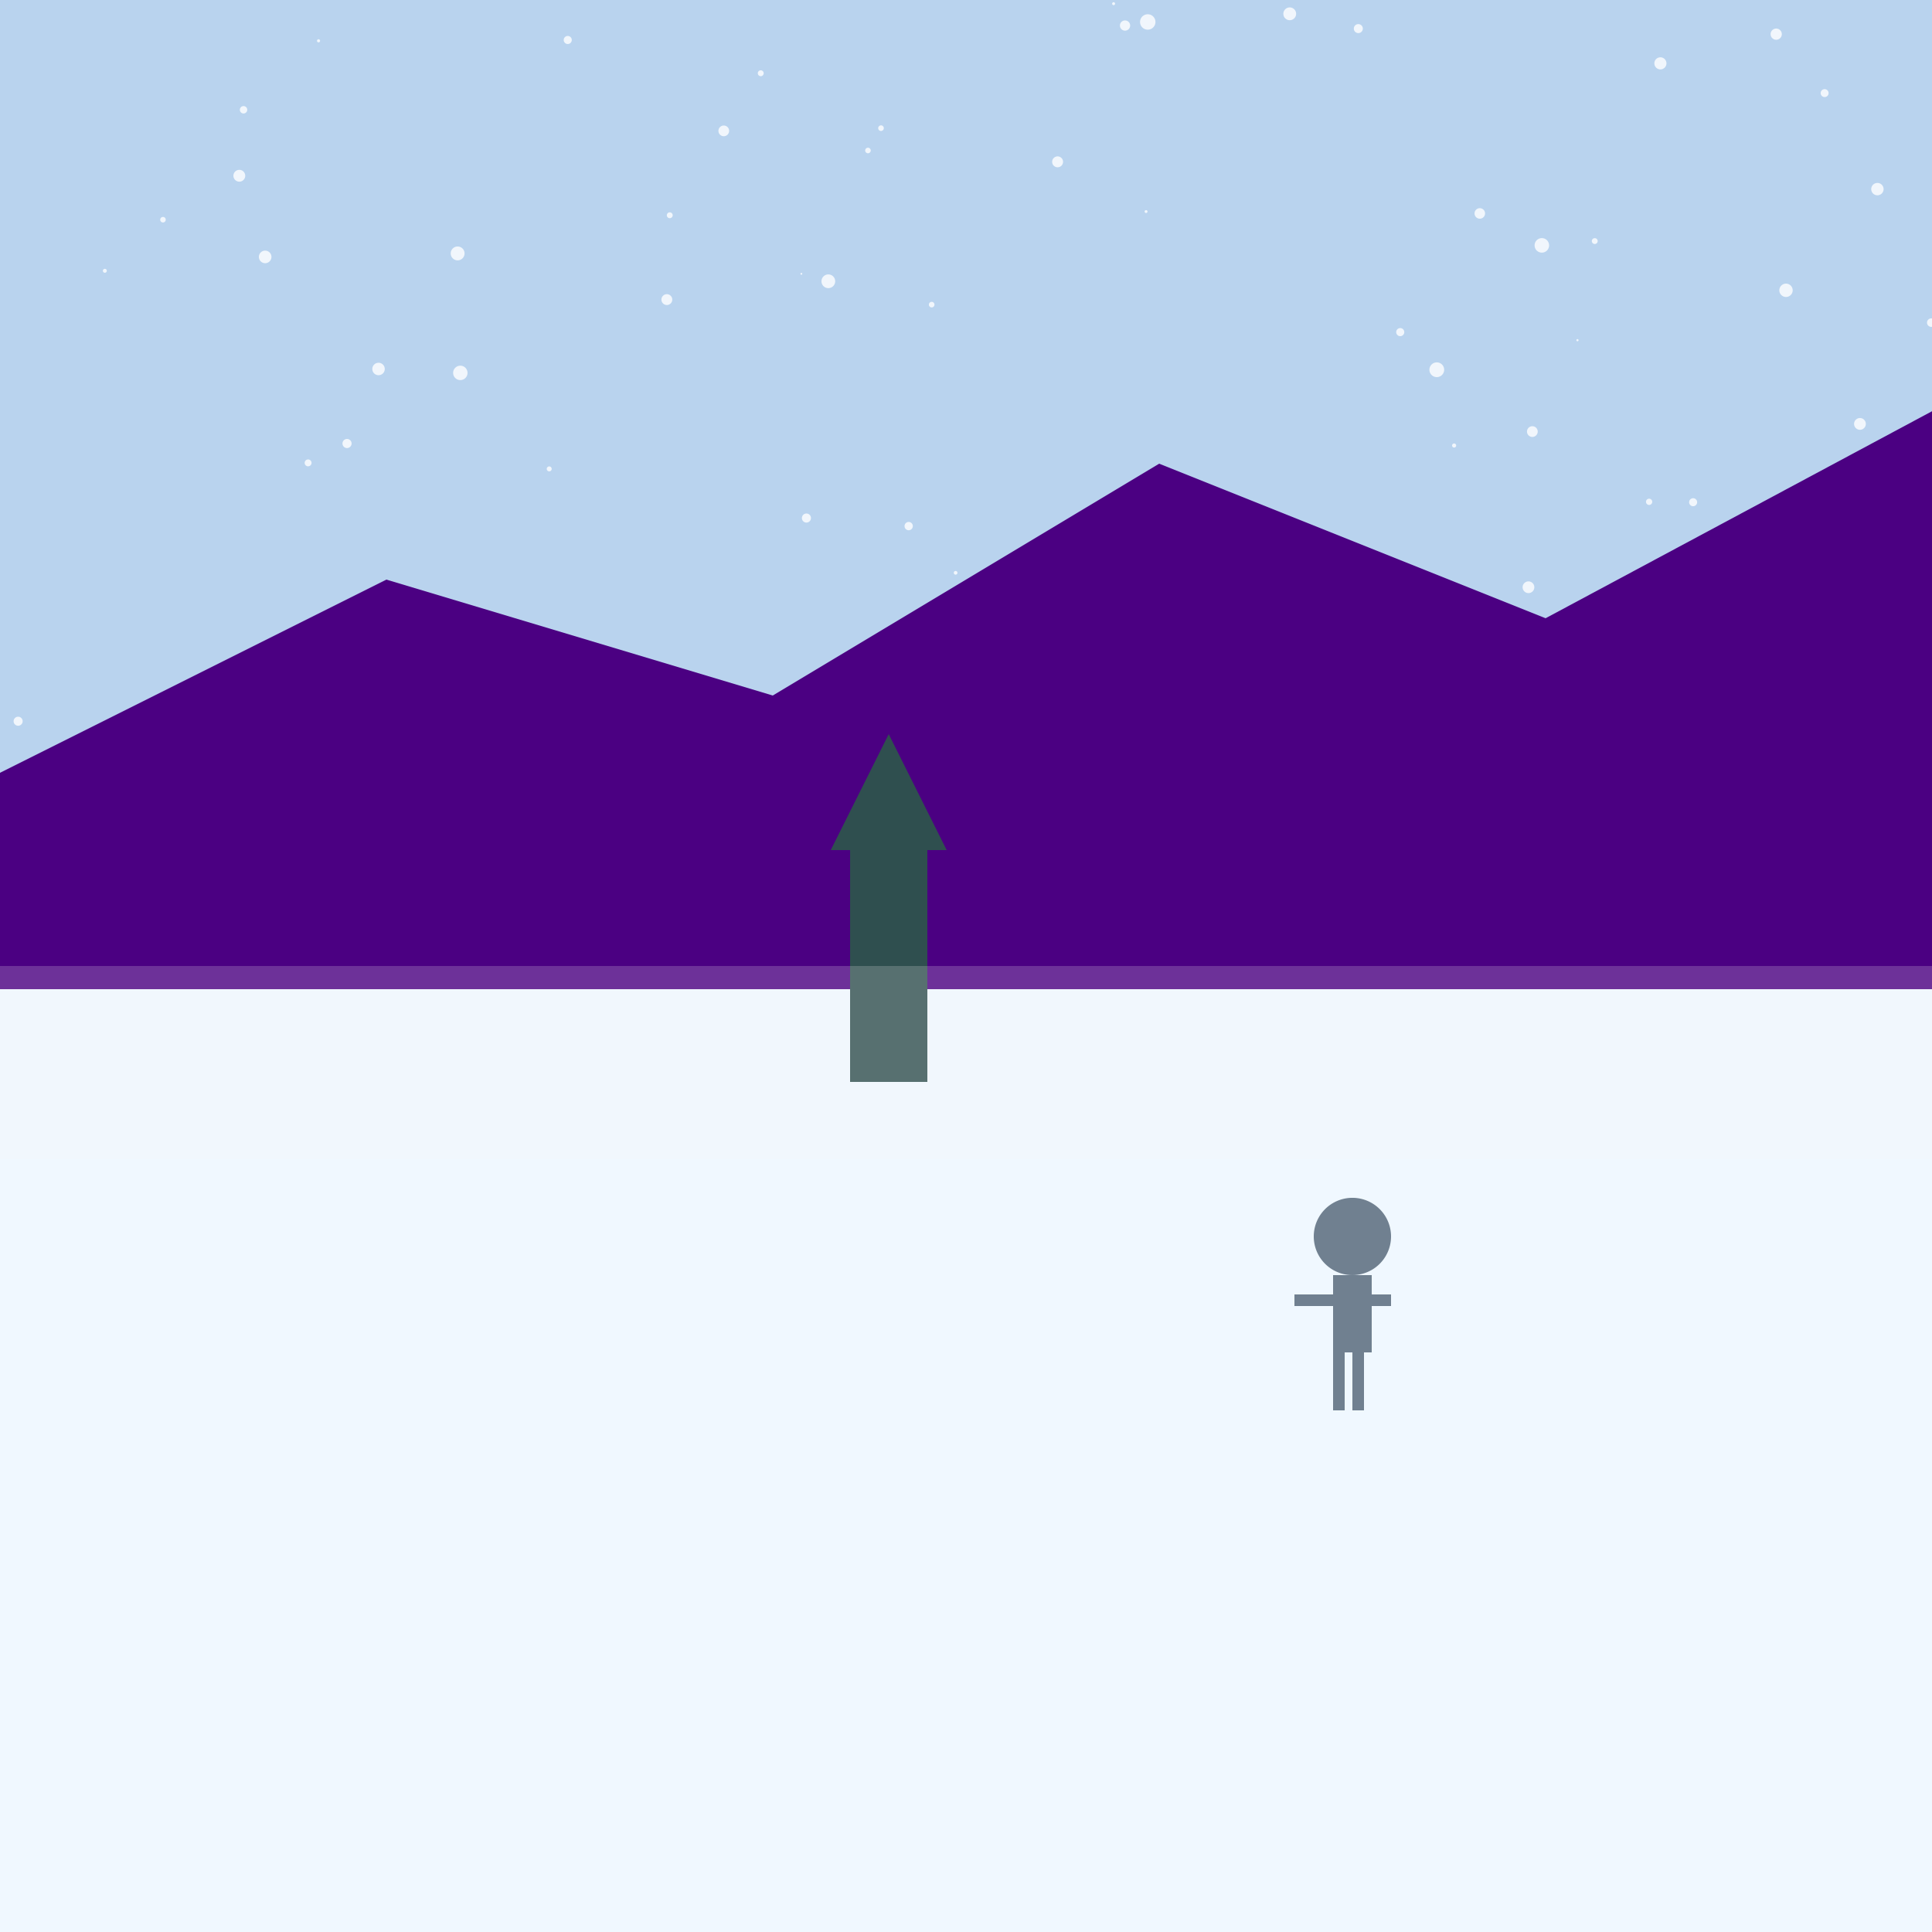 <!--

Generated by DrawGPT.
Free, open source, AI generated images in SVG, PNG, and HTML Canvas format.
https://drawgpt.ai

Created: 2024-01-28T05:01:31.032Z
Link: https://drawgpt.ai/prompt/158273/

-->
<svg xmlns="http://www.w3.org/2000/svg" xmlns:xlink="http://www.w3.org/1999/xlink" width="500" height="500"><rect width="100%" height="100%" fill="#808080" stroke="none"/><defs/><g><rect fill="#B9D3EE" stroke="none" x="0" y="0" width="512" height="256"/><rect fill="#F0F8FF" stroke="none" x="0" y="256" width="512" height="256"/><path fill="rgb(255,255,255)" stroke="none" paint-order="stroke fill markers" d=" M 348.015 101.079 A 0.225 0.225 0 1 1 348.015 101.079" fill-opacity="0.8"/><path fill="rgb(255,255,255)" stroke="none" paint-order="stroke fill markers" d=" M 241.842 78.841 A 0.723 0.723 0 1 1 241.842 78.84" fill-opacity="0.8"/><path fill="rgb(255,255,255)" stroke="none" paint-order="stroke fill markers" d=" M 215.615 139.537 A 0.586 0.586 0 1 1 215.615 139.537" fill-opacity="0.8"/><path fill="rgb(255,255,255)" stroke="none" paint-order="stroke fill markers" d=" M 261.877 248.866 A 1.403 1.403 0 1 1 261.877 248.865" fill-opacity="0.8"/><path fill="rgb(255,255,255)" stroke="none" paint-order="stroke fill markers" d=" M 45.93 55.345 A 0.206 0.206 0 1 1 45.93 55.345" fill-opacity="0.8"/><path fill="rgb(255,255,255)" stroke="none" paint-order="stroke fill markers" d=" M 451.11 214.873 A 1.622 1.622 0 1 1 451.11 214.872" fill-opacity="0.8"/><path fill="rgb(255,255,255)" stroke="none" paint-order="stroke fill markers" d=" M 376.858 115.303 A 0.529 0.529 0 1 1 376.858 115.302" fill-opacity="0.8"/><path fill="rgb(255,255,255)" stroke="none" paint-order="stroke fill markers" d=" M 97.296 101 A 0.039 0.039 0 1 1 97.296 101" fill-opacity="0.8"/><path fill="rgb(255,255,255)" stroke="none" paint-order="stroke fill markers" d=" M 427.596 129.872 A 0.807 0.807 0 1 1 427.596 129.871" fill-opacity="0.8"/><path fill="rgb(255,255,255)" stroke="none" paint-order="stroke fill markers" d=" M 247.788 148.241 A 0.476 0.476 0 1 1 247.788 148.24" fill-opacity="0.8"/><path fill="rgb(255,255,255)" stroke="none" paint-order="stroke fill markers" d=" M 400.908 63.503 A 1.877 1.877 0 1 1 400.908 63.501" fill-opacity="0.8"/><path fill="rgb(255,255,255)" stroke="none" paint-order="stroke fill markers" d=" M 486.627 1.623 A 0.521 0.521 0 1 1 486.627 1.623" fill-opacity="0.8"/><path fill="rgb(255,255,255)" stroke="none" paint-order="stroke fill markers" d=" M 299.031 5.687 A 1.993 1.993 0 1 1 299.031 5.685" fill-opacity="0.8"/><path fill="rgb(255,255,255)" stroke="none" paint-order="stroke fill markers" d=" M 288.583 0.955 A 0.381 0.381 0 1 1 288.583 0.954" fill-opacity="0.8"/><path fill="rgb(255,255,255)" stroke="none" paint-order="stroke fill markers" d=" M 174.092 55.71 A 0.758 0.758 0 1 1 174.092 55.709" fill-opacity="0.8"/><path fill="rgb(255,255,255)" stroke="none" paint-order="stroke fill markers" d=" M 228.729 33.17 A 0.726 0.726 0 1 1 228.729 33.169" fill-opacity="0.8"/><path fill="rgb(255,255,255)" stroke="none" paint-order="stroke fill markers" d=" M 463.944 75.131 A 1.727 1.727 0 1 1 463.944 75.129" fill-opacity="0.8"/><path fill="rgb(255,255,255)" stroke="none" paint-order="stroke fill markers" d=" M 188.699 33.873 A 1.384 1.384 0 1 1 188.699 33.872" fill-opacity="0.8"/><path fill="rgb(255,255,255)" stroke="none" paint-order="stroke fill markers" d=" M 292.485 6.611 A 1.324 1.324 0 1 1 292.485 6.61" fill-opacity="0.8"/><path fill="rgb(255,255,255)" stroke="none" paint-order="stroke fill markers" d=" M 173.983 77.537 A 1.403 1.403 0 1 1 173.983 77.536" fill-opacity="0.8"/><path fill="rgb(255,255,255)" stroke="none" paint-order="stroke fill markers" d=" M 340.039 198.479 A 1.619 1.619 0 1 1 340.039 198.477" fill-opacity="0.8"/><path fill="rgb(255,255,255)" stroke="none" paint-order="stroke fill markers" d=" M 302.513 209.844 A 0.958 0.958 0 1 1 302.513 209.843" fill-opacity="0.8"/><path fill="rgb(255,255,255)" stroke="none" paint-order="stroke fill markers" d=" M 397.961 111.692 A 1.389 1.389 0 1 1 397.961 111.691" fill-opacity="0.8"/><path fill="rgb(255,255,255)" stroke="none" paint-order="stroke fill markers" d=" M 413.478 62.391 A 0.756 0.756 0 1 1 413.478 62.39" fill-opacity="0.8"/><path fill="rgb(255,255,255)" stroke="none" paint-order="stroke fill markers" d=" M 99.576 95.496 A 1.61 1.61 0 1 1 99.576 95.494" fill-opacity="0.8"/><path fill="rgb(255,255,255)" stroke="none" paint-order="stroke fill markers" d=" M 382.583 215.952 A 0.744 0.744 0 1 1 382.583 215.952" fill-opacity="0.8"/><path fill="rgb(255,255,255)" stroke="none" paint-order="stroke fill markers" d=" M 80.625 119.795 A 0.889 0.889 0 1 1 80.625 119.794" fill-opacity="0.8"/><path fill="rgb(255,255,255)" stroke="none" paint-order="stroke fill markers" d=" M 87.696 160.383 A 0.677 0.677 0 1 1 87.696 160.382" fill-opacity="0.8"/><path fill="rgb(255,255,255)" stroke="none" paint-order="stroke fill markers" d=" M 67.573 210.212 A 1.272 1.272 0 1 1 67.573 210.211" fill-opacity="0.8"/><path fill="rgb(255,255,255)" stroke="none" paint-order="stroke fill markers" d=" M 216.148 72.796 A 1.775 1.775 0 1 1 216.148 72.794" fill-opacity="0.8"/><path fill="rgb(255,255,255)" stroke="none" paint-order="stroke fill markers" d=" M 380.334 171.933 A 1.658 1.658 0 1 1 380.334 171.931" fill-opacity="0.8"/><path fill="rgb(255,255,255)" stroke="none" paint-order="stroke fill markers" d=" M 470.39 238.047 A 1.611 1.611 0 1 1 470.39 238.045" fill-opacity="0.8"/><path fill="rgb(255,255,255)" stroke="none" paint-order="stroke fill markers" d=" M 461.132 8.841 A 1.45 1.45 0 1 1 461.132 8.839" fill-opacity="0.8"/><path fill="rgb(255,255,255)" stroke="none" paint-order="stroke fill markers" d=" M 36.336 248.437 A 1.338 1.338 0 1 1 36.336 248.436" fill-opacity="0.8"/><path fill="rgb(255,255,255)" stroke="none" paint-order="stroke fill markers" d=" M 63.988 28.413 A 0.958 0.958 0 1 1 63.988 28.412" fill-opacity="0.8"/><path fill="rgb(255,255,255)" stroke="none" paint-order="stroke fill markers" d=" M 374.413 16.279 A 0.515 0.515 0 1 1 374.413 16.279" fill-opacity="0.8"/><path fill="rgb(255,255,255)" stroke="none" paint-order="stroke fill markers" d=" M 170.916 217.29 A 1.474 1.474 0 1 1 170.916 217.288" fill-opacity="0.8"/><path fill="rgb(255,255,255)" stroke="none" paint-order="stroke fill markers" d=" M 439.218 129.974 A 1.036 1.036 0 1 1 439.218 129.973" fill-opacity="0.8"/><path fill="rgb(255,255,255)" stroke="none" paint-order="stroke fill markers" d=" M 352.695 7.403 A 1.163 1.163 0 1 1 352.695 7.401" fill-opacity="0.8"/><path fill="rgb(255,255,255)" stroke="none" paint-order="stroke fill markers" d=" M 335.436 3.575 A 1.653 1.653 0 1 1 335.436 3.573" fill-opacity="0.8"/><path fill="rgb(255,255,255)" stroke="none" paint-order="stroke fill markers" d=" M 275.117 41.882 A 1.41 1.41 0 1 1 275.117 41.881" fill-opacity="0.8"/><path fill="rgb(255,255,255)" stroke="none" paint-order="stroke fill markers" d=" M 271.254 247.96 A 0.337 0.337 0 1 1 271.254 247.96" fill-opacity="0.8"/><path fill="rgb(255,255,255)" stroke="none" paint-order="stroke fill markers" d=" M 371.532 157.153 A 1.101 1.101 0 1 1 371.532 157.152" fill-opacity="0.8"/><path fill="rgb(255,255,255)" stroke="none" paint-order="stroke fill markers" d=" M 199.654 190.331 A 1.764 1.764 0 1 1 199.654 190.329" fill-opacity="0.8"/><path fill="rgb(255,255,255)" stroke="none" paint-order="stroke fill markers" d=" M 89.727 226.817 A 0.516 0.516 0 1 1 89.727 226.816" fill-opacity="0.8"/><path fill="rgb(255,255,255)" stroke="none" paint-order="stroke fill markers" d=" M 170.681 211.584 A 1.276 1.276 0 1 1 170.681 211.583" fill-opacity="0.8"/><path fill="rgb(255,255,255)" stroke="none" paint-order="stroke fill markers" d=" M 384.332 55.239 A 1.36 1.36 0 1 1 384.332 55.238" fill-opacity="0.8"/><path fill="rgb(255,255,255)" stroke="none" paint-order="stroke fill markers" d=" M 414.953 253.302 A 1.331 1.331 0 1 1 414.953 253.301" fill-opacity="0.8"/><path fill="rgb(255,255,255)" stroke="none" paint-order="stroke fill markers" d=" M 318.404 210.149 A 1.537 1.537 0 1 1 318.404 210.147" fill-opacity="0.8"/><path fill="rgb(255,255,255)" stroke="none" paint-order="stroke fill markers" d=" M 82.84 10.563 A 0.4 0.4 0 1 1 82.84 10.562" fill-opacity="0.8"/><path fill="rgb(255,255,255)" stroke="none" paint-order="stroke fill markers" d=" M 354.699 202.495 A 1.472 1.472 0 1 1 354.699 202.494" fill-opacity="0.8"/><path fill="rgb(255,255,255)" stroke="none" paint-order="stroke fill markers" d=" M 509.132 171.523 A 0.31 0.31 0 1 1 509.132 171.523" fill-opacity="0.8"/><path fill="rgb(255,255,255)" stroke="none" paint-order="stroke fill markers" d=" M 487.471 48.946 A 1.599 1.599 0 1 1 487.471 48.944" fill-opacity="0.8"/><path fill="rgb(255,255,255)" stroke="none" paint-order="stroke fill markers" d=" M 512.193 161.172 A 0.705 0.705 0 1 1 512.193 161.172" fill-opacity="0.8"/><path fill="rgb(255,255,255)" stroke="none" paint-order="stroke fill markers" d=" M 500.902 83.499 A 1.096 1.096 0 1 1 500.902 83.498" fill-opacity="0.8"/><path fill="rgb(255,255,255)" stroke="none" paint-order="stroke fill markers" d=" M 296.972 54.753 A 0.371 0.371 0 1 1 296.972 54.752" fill-opacity="0.8"/><path fill="rgb(255,255,255)" stroke="none" paint-order="stroke fill markers" d=" M 198.697 47.011 A 0.151 0.151 0 1 1 198.697 47.011" fill-opacity="0.8"/><path fill="rgb(255,255,255)" stroke="none" paint-order="stroke fill markers" d=" M 311.731 164.745 A 0.741 0.741 0 1 1 311.731 164.744" fill-opacity="0.8"/><path fill="rgb(255,255,255)" stroke="none" paint-order="stroke fill markers" d=" M 90.989 114.78 A 1.179 1.179 0 1 1 90.989 114.779" fill-opacity="0.8"/><path fill="rgb(255,255,255)" stroke="none" paint-order="stroke fill markers" d=" M 304.951 163.918 A 1.391 1.391 0 1 1 304.951 163.917" fill-opacity="0.8"/><path fill="rgb(255,255,255)" stroke="none" paint-order="stroke fill markers" d=" M 259.276 147.401 A 1.49 1.49 0 1 1 259.276 147.4" fill-opacity="0.8"/><path fill="rgb(255,255,255)" stroke="none" paint-order="stroke fill markers" d=" M 397.082 151.98 A 1.515 1.515 0 1 1 397.082 151.978" fill-opacity="0.8"/><path fill="rgb(255,255,255)" stroke="none" paint-order="stroke fill markers" d=" M 457.727 134.843 A 1.207 1.207 0 1 1 457.727 134.842" fill-opacity="0.8"/><path fill="rgb(255,255,255)" stroke="none" paint-order="stroke fill markers" d=" M 137.261 37.609 A 0.22 0.22 0 1 1 137.261 37.609" fill-opacity="0.8"/><path fill="rgb(255,255,255)" stroke="none" paint-order="stroke fill markers" d=" M 408.532 88.046 A 0.282 0.282 0 1 1 408.532 88.045" fill-opacity="0.8"/><path fill="rgb(255,255,255)" stroke="none" paint-order="stroke fill markers" d=" M 431.276 16.397 A 1.565 1.565 0 1 1 431.276 16.395" fill-opacity="0.8"/><path fill="rgb(255,255,255)" stroke="none" paint-order="stroke fill markers" d=" M 287.656 249.33 A 0.485 0.485 0 1 1 287.656 249.33" fill-opacity="0.8"/><path fill="rgb(255,255,255)" stroke="none" paint-order="stroke fill markers" d=" M 473.24 24.098 A 1.026 1.026 0 1 1 473.24 24.097" fill-opacity="0.8"/><path fill="rgb(255,255,255)" stroke="none" paint-order="stroke fill markers" d=" M 225.347 38.95 A 0.718 0.718 0 1 1 225.347 38.949" fill-opacity="0.8"/><path fill="rgb(255,255,255)" stroke="none" paint-order="stroke fill markers" d=" M 45.017 161.217 A 0.017 0.017 0 1 1 45.017 161.217" fill-opacity="0.8"/><path fill="rgb(255,255,255)" stroke="none" paint-order="stroke fill markers" d=" M 236.239 136.154 A 1.072 1.072 0 1 1 236.239 136.153" fill-opacity="0.8"/><path fill="rgb(255,255,255)" stroke="none" paint-order="stroke fill markers" d=" M 161.44 208.746 A 1.334 1.334 0 1 1 161.44 208.745" fill-opacity="0.8"/><path fill="rgb(255,255,255)" stroke="none" paint-order="stroke fill markers" d=" M 505.143 192.907 A 1.314 1.314 0 1 1 505.143 192.905" fill-opacity="0.8"/><path fill="rgb(255,255,255)" stroke="none" paint-order="stroke fill markers" d=" M 5.86 186.656 A 1.169 1.169 0 1 1 5.86 186.655" fill-opacity="0.8"/><path fill="rgb(255,255,255)" stroke="none" paint-order="stroke fill markers" d=" M 147.976 10.349 A 1.044 1.044 0 1 1 147.976 10.348" fill-opacity="0.8"/><path fill="rgb(255,255,255)" stroke="none" paint-order="stroke fill markers" d=" M 233.736 172.122 A 0.796 0.796 0 1 1 233.736 172.121" fill-opacity="0.8"/><path fill="rgb(255,255,255)" stroke="none" paint-order="stroke fill markers" d=" M 352.257 191.014 A 0.282 0.282 0 1 1 352.257 191.014" fill-opacity="0.8"/><path fill="rgb(255,255,255)" stroke="none" paint-order="stroke fill markers" d=" M 329.505 61.848 A 0.112 0.112 0 1 1 329.505 61.848" fill-opacity="0.8"/><path fill="rgb(255,255,255)" stroke="none" paint-order="stroke fill markers" d=" M 27.642 70.082 A 0.507 0.507 0 1 1 27.642 70.081" fill-opacity="0.8"/><path fill="rgb(255,255,255)" stroke="none" paint-order="stroke fill markers" d=" M 151.043 233.028 A 1.767 1.767 0 1 1 151.043 233.026" fill-opacity="0.8"/><path fill="rgb(255,255,255)" stroke="none" paint-order="stroke fill markers" d=" M 433.784 23.635 A 0.393 0.393 0 1 1 433.784 23.635" fill-opacity="0.8"/><path fill="rgb(255,255,255)" stroke="none" paint-order="stroke fill markers" d=" M 70.252 66.49 A 1.627 1.627 0 1 1 70.252 66.488" fill-opacity="0.8"/><path fill="rgb(255,255,255)" stroke="none" paint-order="stroke fill markers" d=" M 197.644 18.956 A 0.762 0.762 0 1 1 197.644 18.955" fill-opacity="0.8"/><path fill="rgb(255,255,255)" stroke="none" paint-order="stroke fill markers" d=" M 63.467 45.487 A 1.53 1.53 0 1 1 63.467 45.485" fill-opacity="0.8"/><path fill="rgb(255,255,255)" stroke="none" paint-order="stroke fill markers" d=" M 120.228 65.588 A 1.792 1.792 0 1 1 120.228 65.587" fill-opacity="0.8"/><path fill="rgb(255,255,255)" stroke="none" paint-order="stroke fill markers" d=" M 53.702 229.598 A 1.821 1.821 0 1 1 53.702 229.596" fill-opacity="0.8"/><path fill="rgb(255,255,255)" stroke="none" paint-order="stroke fill markers" d=" M 363.426 85.953 A 1.045 1.045 0 1 1 363.426 85.952" fill-opacity="0.8"/><path fill="rgb(255,255,255)" stroke="none" paint-order="stroke fill markers" d=" M 207.63 70.865 A 0.238 0.238 0 1 1 207.63 70.864" fill-opacity="0.8"/><path fill="rgb(255,255,255)" stroke="none" paint-order="stroke fill markers" d=" M 96.835 168.353 A 1.57 1.57 0 1 1 96.835 168.351" fill-opacity="0.8"/><path fill="rgb(255,255,255)" stroke="none" paint-order="stroke fill markers" d=" M 319.157 252.813 A 1.971 1.971 0 1 1 319.157 252.811" fill-opacity="0.8"/><path fill="rgb(255,255,255)" stroke="none" paint-order="stroke fill markers" d=" M 215.116 243.199 A 1.65 1.65 0 1 1 215.116 243.197" fill-opacity="0.8"/><path fill="rgb(255,255,255)" stroke="none" paint-order="stroke fill markers" d=" M 142.777 121.351 A 0.639 0.639 0 1 1 142.777 121.35" fill-opacity="0.8"/><path fill="rgb(255,255,255)" stroke="none" paint-order="stroke fill markers" d=" M 209.878 134.072 A 1.173 1.173 0 1 1 209.878 134.071" fill-opacity="0.8"/><path fill="rgb(255,255,255)" stroke="none" paint-order="stroke fill markers" d=" M 42.895 56.858 A 0.717 0.717 0 1 1 42.895 56.857" fill-opacity="0.8"/><path fill="rgb(255,255,255)" stroke="none" paint-order="stroke fill markers" d=" M 373.749 95.692 A 1.908 1.908 0 1 1 373.749 95.69" fill-opacity="0.8"/><path fill="rgb(255,255,255)" stroke="none" paint-order="stroke fill markers" d=" M 120.997 96.504 A 1.863 1.863 0 1 1 120.997 96.502" fill-opacity="0.8"/><path fill="rgb(255,255,255)" stroke="none" paint-order="stroke fill markers" d=" M 284.29 204.7 A 1.461 1.461 0 1 1 284.29 204.699" fill-opacity="0.8"/><path fill="rgb(255,255,255)" stroke="none" paint-order="stroke fill markers" d=" M 62.408 23.765 A 0.527 0.527 0 1 1 62.408 23.765" fill-opacity="0.8"/><path fill="rgb(255,255,255)" stroke="none" paint-order="stroke fill markers" d=" M 482.875 109.709 A 1.52 1.52 0 1 1 482.875 109.707" fill-opacity="0.8"/><path fill="rgb(255,255,255)" stroke="none" paint-order="stroke fill markers" d=" M 312.38 144.388 A 0.009 0.009 0 1 1 312.38 144.388" fill-opacity="0.8"/><path fill="#4B0082" stroke="none" paint-order="stroke fill markers" d=" M 0 200 L 100 150 L 200 180 L 300 120 L 400 160 L 512 100 L 512 256 L 0 256 Z"/><rect fill="#2F4F4F" stroke="none" x="220" y="220" width="20" height="60"/><rect fill="#2F4F4F" stroke="none" x="230" y="200" width="2" height="20"/><path fill="#2F4F4F" stroke="none" paint-order="stroke fill markers" d=" M 215 220 L 245 220 L 230 190 Z"/><path fill="#708090" stroke="none" paint-order="stroke fill markers" d=" M 360 320 A 10 10 0 1 1 360 319.99"/><rect fill="#708090" stroke="none" x="345" y="330" width="10" height="20"/><rect fill="#708090" stroke="none" x="350" y="350" width="3" height="15"/><rect fill="#708090" stroke="none" x="345" y="350" width="3" height="15"/><rect fill="#708090" stroke="none" x="345" y="335" width="15" height="3"/><rect fill="#708090" stroke="none" x="335" y="335" width="15" height="3"/><rect fill="rgb(245,245,245)" stroke="none" x="0" y="250" width="512" height="50" fill-opacity="0.2"/></g></svg>